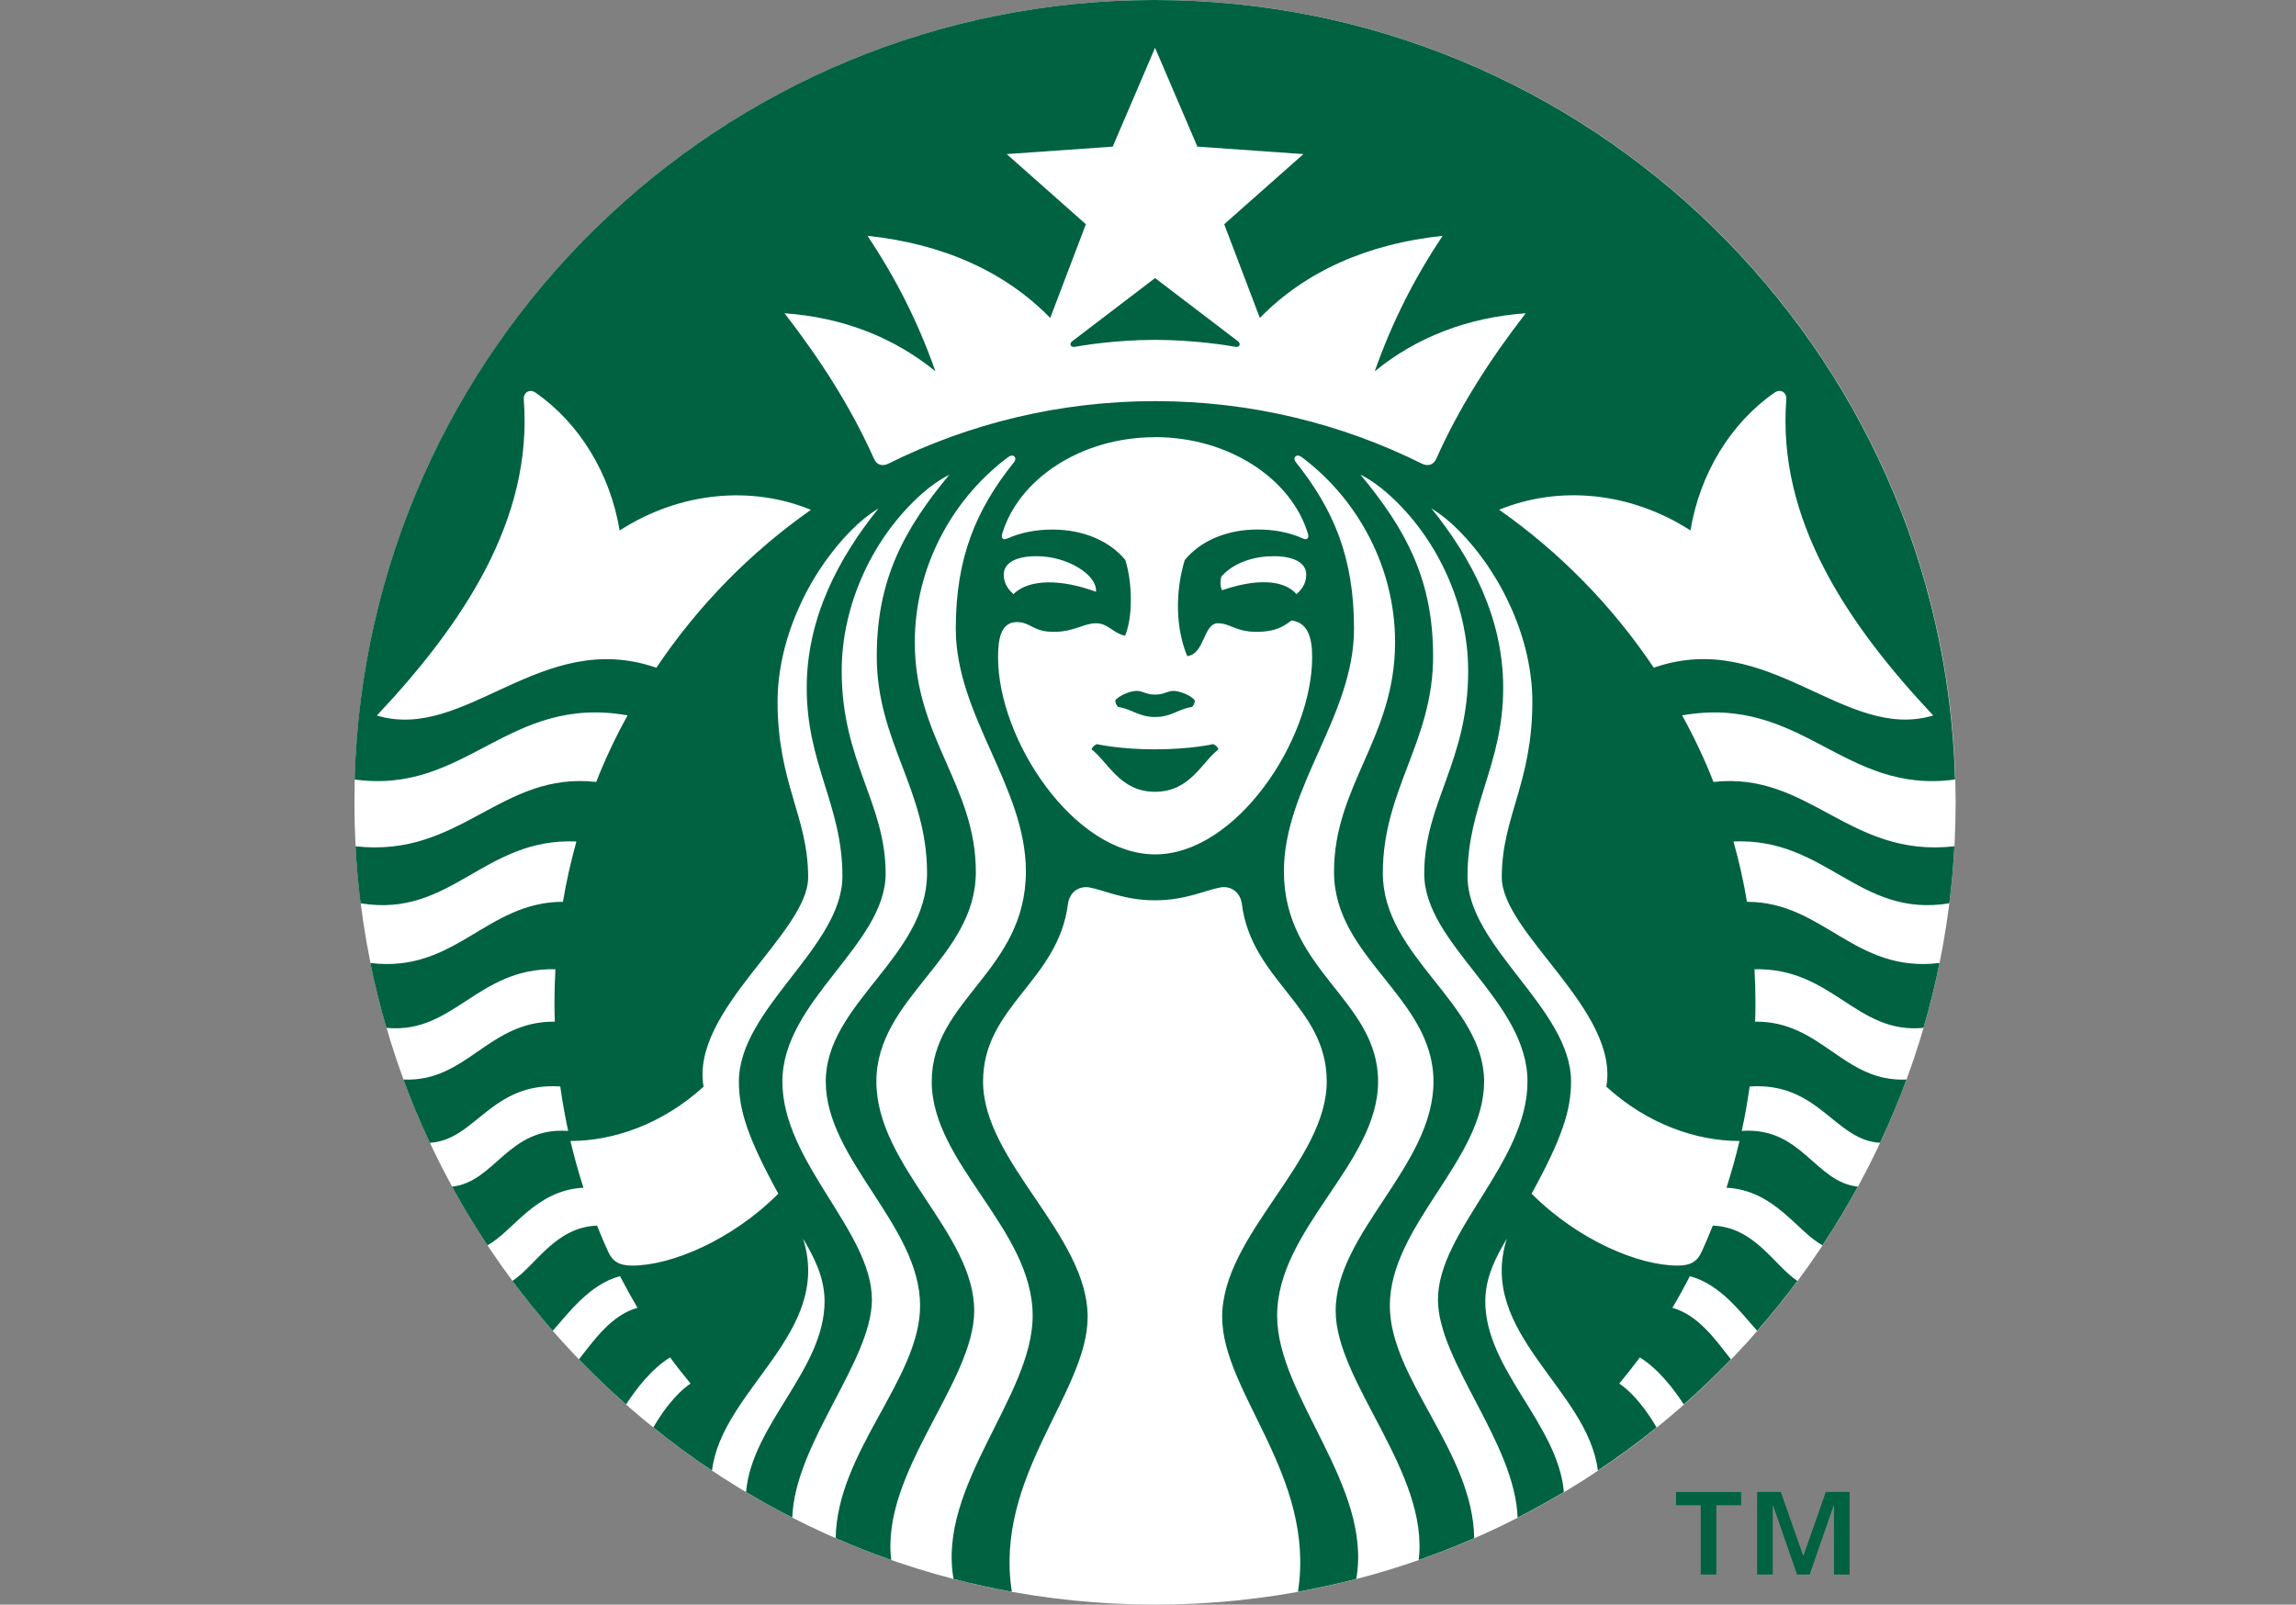 <svg viewBox="0 0 103 72" fill="none" xmlns="http://www.w3.org/2000/svg">
<rect x="0" y="0" width="103" height="72" fill="#808080" stroke="none"/>
<path d="M87.731 36C87.731 55.881 71.651 72 51.817 72C31.984 72 15.9 55.881 15.9 36C15.9 16.119 31.981 0 51.817 0C71.653 0 87.731 16.119 87.731 36Z" fill="white"/>
<path d="M55.428 15.563C55.114 15.507 53.594 15.25 51.817 15.25C50.041 15.25 48.521 15.507 48.206 15.563C48.024 15.596 47.958 15.418 48.095 15.316C48.219 15.225 51.817 12.477 51.817 12.477C51.817 12.477 55.416 15.225 55.54 15.316C55.677 15.418 55.608 15.596 55.428 15.563ZM49.21 33.389C49.21 33.389 49.02 33.457 48.969 33.625C49.722 34.207 50.244 35.528 51.815 35.528C53.386 35.528 53.908 34.207 54.66 33.625C54.61 33.455 54.42 33.389 54.42 33.389C54.42 33.389 53.434 33.623 51.815 33.623C50.196 33.623 49.21 33.389 49.21 33.389ZM51.817 31.166C51.382 31.166 51.285 31.001 50.986 31.001C50.702 31.001 50.15 31.23 50.031 31.436C50.038 31.542 50.079 31.634 50.155 31.72C50.791 31.817 51.08 32.172 51.817 32.172C52.555 32.172 52.841 31.817 53.48 31.72C53.556 31.636 53.594 31.542 53.601 31.436C53.482 31.227 52.93 31.001 52.646 31.001C52.349 31.001 52.253 31.166 51.817 31.166ZM87.676 37.974C87.63 38.835 87.554 39.688 87.448 40.531C83.383 41.207 81.929 37.575 77.765 37.758C78.014 38.642 78.216 39.546 78.371 40.465C81.805 40.463 83.191 43.681 87.009 43.209C86.809 44.194 86.569 45.164 86.29 46.12C83.267 46.419 82.205 43.409 78.708 43.491C78.736 43.991 78.751 44.494 78.751 45.002C78.751 45.284 78.746 45.563 78.736 45.843C81.716 45.807 82.686 48.571 85.527 48.439C85.172 49.406 84.774 50.354 84.341 51.278C82.301 51.167 81.597 48.543 78.49 48.751C78.396 49.424 78.28 50.09 78.135 50.745C80.834 50.554 81.414 53.044 83.345 53.244C82.854 54.146 82.324 55.022 81.759 55.876C80.614 55.264 79.62 53.407 77.451 53.293C77.672 52.604 77.869 51.906 78.034 51.197C76.108 51.197 73.906 50.445 72.061 48.759C72.659 45.342 67.371 41.867 67.371 39.363C67.371 36.648 68.742 35.144 68.742 31.481C68.742 28.763 67.427 25.814 65.44 23.8C65.055 23.409 64.662 23.091 64.209 22.807C66.036 25.07 67.434 27.753 67.434 30.861C67.434 34.311 65.833 36.13 65.833 39.315C65.833 42.5 70.478 45.253 70.478 48.533C70.478 49.825 70.067 51.085 68.709 53.562C70.794 55.65 73.511 56.788 75.262 56.788C75.829 56.788 76.136 56.615 76.339 56.165C76.514 55.779 76.681 55.388 76.838 54.994C78.726 55.066 79.59 56.788 80.634 57.476C80.061 58.246 79.458 58.992 78.827 59.714C78.128 58.937 77.185 57.626 75.807 57.263C75.561 57.745 75.3 58.218 75.024 58.683C76.21 59.005 77.023 60.207 77.651 60.994C76.972 61.698 76.268 62.373 75.535 63.018C75.077 62.305 74.362 61.395 73.561 60.908C73.268 61.309 72.958 61.698 72.642 62.081C73.323 62.543 73.924 63.374 74.314 64.05C73.468 64.733 72.588 65.378 71.681 65.985C71.235 62.33 66.254 59.823 67.597 55.579C67.156 56.328 66.631 57.265 66.631 58.388C66.631 61.461 69.895 63.897 70.156 66.948C69.477 67.352 68.787 67.735 68.081 68.096C67.964 64.741 64.508 61.073 64.508 58.317C64.508 55.243 68.524 52.157 68.524 48.528C68.524 44.898 63.892 42.386 63.892 39.2C63.892 36.015 65.863 34.184 65.863 30.099C65.863 27.11 64.447 24.082 62.257 22.149C61.87 21.806 61.49 21.532 61.028 21.296C63.094 23.78 64.29 26.033 64.29 29.449C64.29 33.287 62.034 35.418 62.034 39.178C62.034 42.937 66.578 45.027 66.578 48.53C66.578 52.033 62.349 54.989 62.349 58.589C62.349 61.86 66.076 65.132 66.134 69.018C65.319 69.374 64.487 69.701 63.644 69.996C64.117 66.069 59.919 62.02 59.919 58.817C59.919 55.315 64.307 52.307 64.307 48.53C64.307 44.753 59.845 42.998 59.845 39.122C59.845 35.246 62.584 33.102 62.584 28.819C62.584 25.482 60.94 22.479 58.538 20.62C58.487 20.582 58.436 20.541 58.386 20.506C58.157 20.338 57.972 20.541 58.132 20.739C59.832 22.868 60.742 25.019 60.742 28.205C60.742 32.121 57.597 35.304 57.597 39.099C57.597 43.577 61.822 44.857 61.822 48.53C61.822 52.203 57.293 55.142 57.293 59.041C57.293 62.658 61.578 66.671 60.843 70.847C59.984 71.07 59.113 71.261 58.228 71.421C59.032 66.224 54.828 62.49 54.828 59.092C54.828 55.406 59.518 52.127 59.518 48.53C59.518 45.139 56.151 44.029 55.71 40.557C55.649 40.084 55.269 39.731 54.747 39.82C54.062 39.945 53.186 40.397 51.81 40.397C50.434 40.397 49.557 39.945 48.873 39.82C48.351 39.734 47.971 40.084 47.91 40.557C47.469 44.029 44.101 45.139 44.101 48.53C44.101 52.127 48.792 55.408 48.792 59.092C48.792 62.49 44.588 66.224 45.391 71.421C44.507 71.261 43.635 71.07 42.776 70.847C42.041 66.671 46.326 62.658 46.326 59.041C46.326 55.139 41.798 52.203 41.798 48.53C41.798 44.857 46.022 43.577 46.022 39.099C46.022 35.304 42.877 32.121 42.877 28.205C42.877 25.019 43.787 22.868 45.487 20.739C45.647 20.541 45.462 20.338 45.234 20.506C45.183 20.544 45.133 20.582 45.082 20.62C42.68 22.479 41.038 25.482 41.038 28.819C41.038 33.102 43.777 35.246 43.777 39.122C43.777 42.998 39.315 44.753 39.315 48.53C39.315 52.307 43.703 55.315 43.703 58.817C43.703 62.02 39.505 66.069 39.981 69.996C39.135 69.701 38.304 69.374 37.49 69.018C37.546 65.134 41.276 61.863 41.276 58.589C41.276 54.989 37.044 52.033 37.044 48.53C37.044 45.027 41.588 42.937 41.588 39.178C41.588 35.418 39.332 33.287 39.332 29.449C39.332 26.033 40.528 23.78 42.591 21.296C42.133 21.535 41.752 21.806 41.365 22.149C39.175 24.082 37.759 27.11 37.759 30.099C37.759 34.181 39.73 36.013 39.73 39.2C39.73 42.388 35.098 44.9 35.098 48.528C35.098 52.155 39.114 55.243 39.114 58.317C39.114 61.073 35.658 64.741 35.542 68.096C34.837 67.735 34.145 67.352 33.469 66.948C33.73 63.897 36.991 61.459 36.991 58.388C36.991 57.265 36.467 56.328 36.026 55.579C37.369 59.823 32.389 62.328 31.941 65.985C31.034 65.381 30.154 64.733 29.308 64.05C29.698 63.374 30.299 62.543 30.98 62.081C30.664 61.7 30.355 61.309 30.061 60.908C29.26 61.395 28.545 62.305 28.087 63.018C27.354 62.371 26.65 61.698 25.971 60.994C26.599 60.207 27.41 59.005 28.598 58.683C28.325 58.218 28.064 57.745 27.815 57.263C26.437 57.626 25.497 58.934 24.795 59.714C24.164 58.992 23.561 58.246 22.988 57.476C24.035 56.788 24.899 55.066 26.784 54.994C26.941 55.388 27.106 55.779 27.283 56.165C27.486 56.615 27.793 56.788 28.36 56.788C30.114 56.788 32.83 55.65 34.916 53.562C33.557 51.085 33.147 49.825 33.147 48.533C33.147 45.253 37.792 42.497 37.792 39.315C37.792 36.132 36.19 34.311 36.19 30.861C36.19 27.753 37.592 25.07 39.416 22.807C38.962 23.091 38.57 23.409 38.184 23.8C36.198 25.817 34.883 28.763 34.883 31.481C34.883 35.144 36.254 36.645 36.254 39.363C36.254 41.865 30.965 45.342 31.563 48.759C29.718 50.443 27.516 51.197 25.591 51.197C25.758 51.908 25.953 52.604 26.173 53.293C24.004 53.407 23.011 55.264 21.866 55.876C21.3 55.022 20.771 54.146 20.279 53.244C22.21 53.044 22.791 50.554 25.489 50.745C25.347 50.09 25.228 49.424 25.134 48.751C22.03 48.543 21.326 51.167 19.284 51.278C18.85 50.354 18.452 49.406 18.098 48.439C20.938 48.571 21.906 45.807 24.889 45.843C24.881 45.563 24.873 45.281 24.873 45.002C24.873 44.494 24.889 43.991 24.916 43.491C21.42 43.409 20.355 46.419 17.335 46.12C17.056 45.164 16.815 44.194 16.615 43.209C20.434 43.681 21.817 40.463 25.254 40.465C25.408 39.546 25.611 38.642 25.859 37.758C21.696 37.575 20.241 41.207 16.177 40.531C16.07 39.688 15.994 38.835 15.949 37.974C20.675 38.505 22.446 34.608 26.746 35.086C27.151 34.054 27.623 33.056 28.155 32.099C22.76 31.148 20.931 35.67 15.908 34.976C16.451 15.568 32.316 0 51.807 0C71.299 0 87.164 15.568 87.706 34.976C82.684 35.67 80.854 31.151 75.46 32.099C75.992 33.059 76.463 34.054 76.868 35.086C81.169 34.608 82.942 38.505 87.666 37.974H87.676ZM36.378 22.876C33.735 21.791 30.534 22.043 27.798 23.803C27.375 21.253 25.994 18.987 24.027 17.62C23.756 17.432 23.475 17.61 23.497 17.928C23.913 23.315 20.771 27.994 16.907 32.106C20.89 33.308 24.278 28.166 29.445 29.962C31.302 27.194 33.654 24.788 36.378 22.878V22.876ZM51.817 19.617C48.483 19.617 45.69 21.506 44.96 23.95C44.905 24.138 44.981 24.257 45.196 24.161C45.797 23.892 46.478 23.762 47.221 23.762C48.579 23.762 49.778 24.262 50.487 25.134C50.801 26.17 50.827 27.671 50.472 28.527C49.912 28.4 49.712 27.966 49.164 27.966C48.617 27.966 48.194 28.352 47.266 28.352C46.339 28.352 46.23 27.913 45.622 27.913C44.905 27.913 44.773 28.652 44.773 29.49C44.773 33.214 48.186 38.337 51.82 38.337C55.454 38.337 58.864 33.211 58.864 29.49C58.864 28.654 58.692 27.938 57.942 27.841C57.569 28.111 57.227 28.352 56.368 28.352C55.441 28.352 55.185 27.966 54.638 27.966C53.979 27.966 54.045 29.36 53.259 29.439C52.74 28.182 52.712 26.569 53.148 25.131C53.857 24.26 55.056 23.759 56.414 23.759C57.157 23.759 57.843 23.889 58.439 24.158C58.654 24.255 58.73 24.136 58.674 23.948C57.942 21.504 55.15 19.614 51.817 19.614V19.617ZM57.123 24.958C56.323 24.958 55.385 25.205 54.795 25.863C54.734 26.041 54.734 26.307 54.82 26.485C56.27 25.987 57.549 25.967 58.165 26.66C58.494 26.36 58.598 26.089 58.598 25.776C58.598 25.291 58.109 24.956 57.118 24.956L57.123 24.958ZM45.465 26.66C46.164 25.959 47.639 25.987 49.167 26.554C49.233 25.789 47.872 24.956 46.509 24.956C45.52 24.956 45.029 25.291 45.029 25.776C45.029 26.089 45.135 26.36 45.465 26.66ZM68.44 14.057C65.808 14.245 63.519 15.151 61.672 16.66C62.458 14.427 63.456 12.477 64.715 10.582C61.365 10.937 58.563 12.167 56.518 14.267L54.919 10.061L58.472 6.914L53.715 6.579L51.817 2.144L49.917 6.579L45.161 6.914L48.713 10.061L47.114 14.267C45.069 12.167 42.267 10.937 38.917 10.582C40.179 12.474 41.177 14.427 41.963 16.66C40.113 15.149 37.827 14.242 35.194 14.057C36.773 16.091 38.174 18.263 39.211 20.592C39.327 20.856 39.578 20.943 39.852 20.805C43.458 19.01 47.52 17.999 51.82 17.999C56.12 17.999 60.182 19.01 63.788 20.805C64.059 20.94 64.31 20.856 64.429 20.592C65.465 18.26 66.867 16.091 68.445 14.057H68.44ZM74.187 29.96C79.352 28.164 82.742 33.305 86.726 32.104C82.861 27.991 79.719 23.312 80.135 17.925C80.16 17.608 79.876 17.43 79.605 17.618C77.639 18.984 76.258 21.25 75.835 23.8C73.098 22.04 69.897 21.788 67.254 22.873C69.978 24.786 72.332 27.189 74.187 29.957V29.96Z" fill="#006241"/>
<path d="M76.3 67.54H75.188V66.948H78.109V67.54H76.997V70.651H76.297V67.54H76.3ZM78.821 66.945H79.888L80.884 69.785H80.912L81.908 66.945H82.975V70.649H82.275V67.558H82.257L81.183 70.649H80.618L79.543 67.558H79.526V70.649H78.826V66.945H78.821Z" fill="#006241"/>
</svg>
